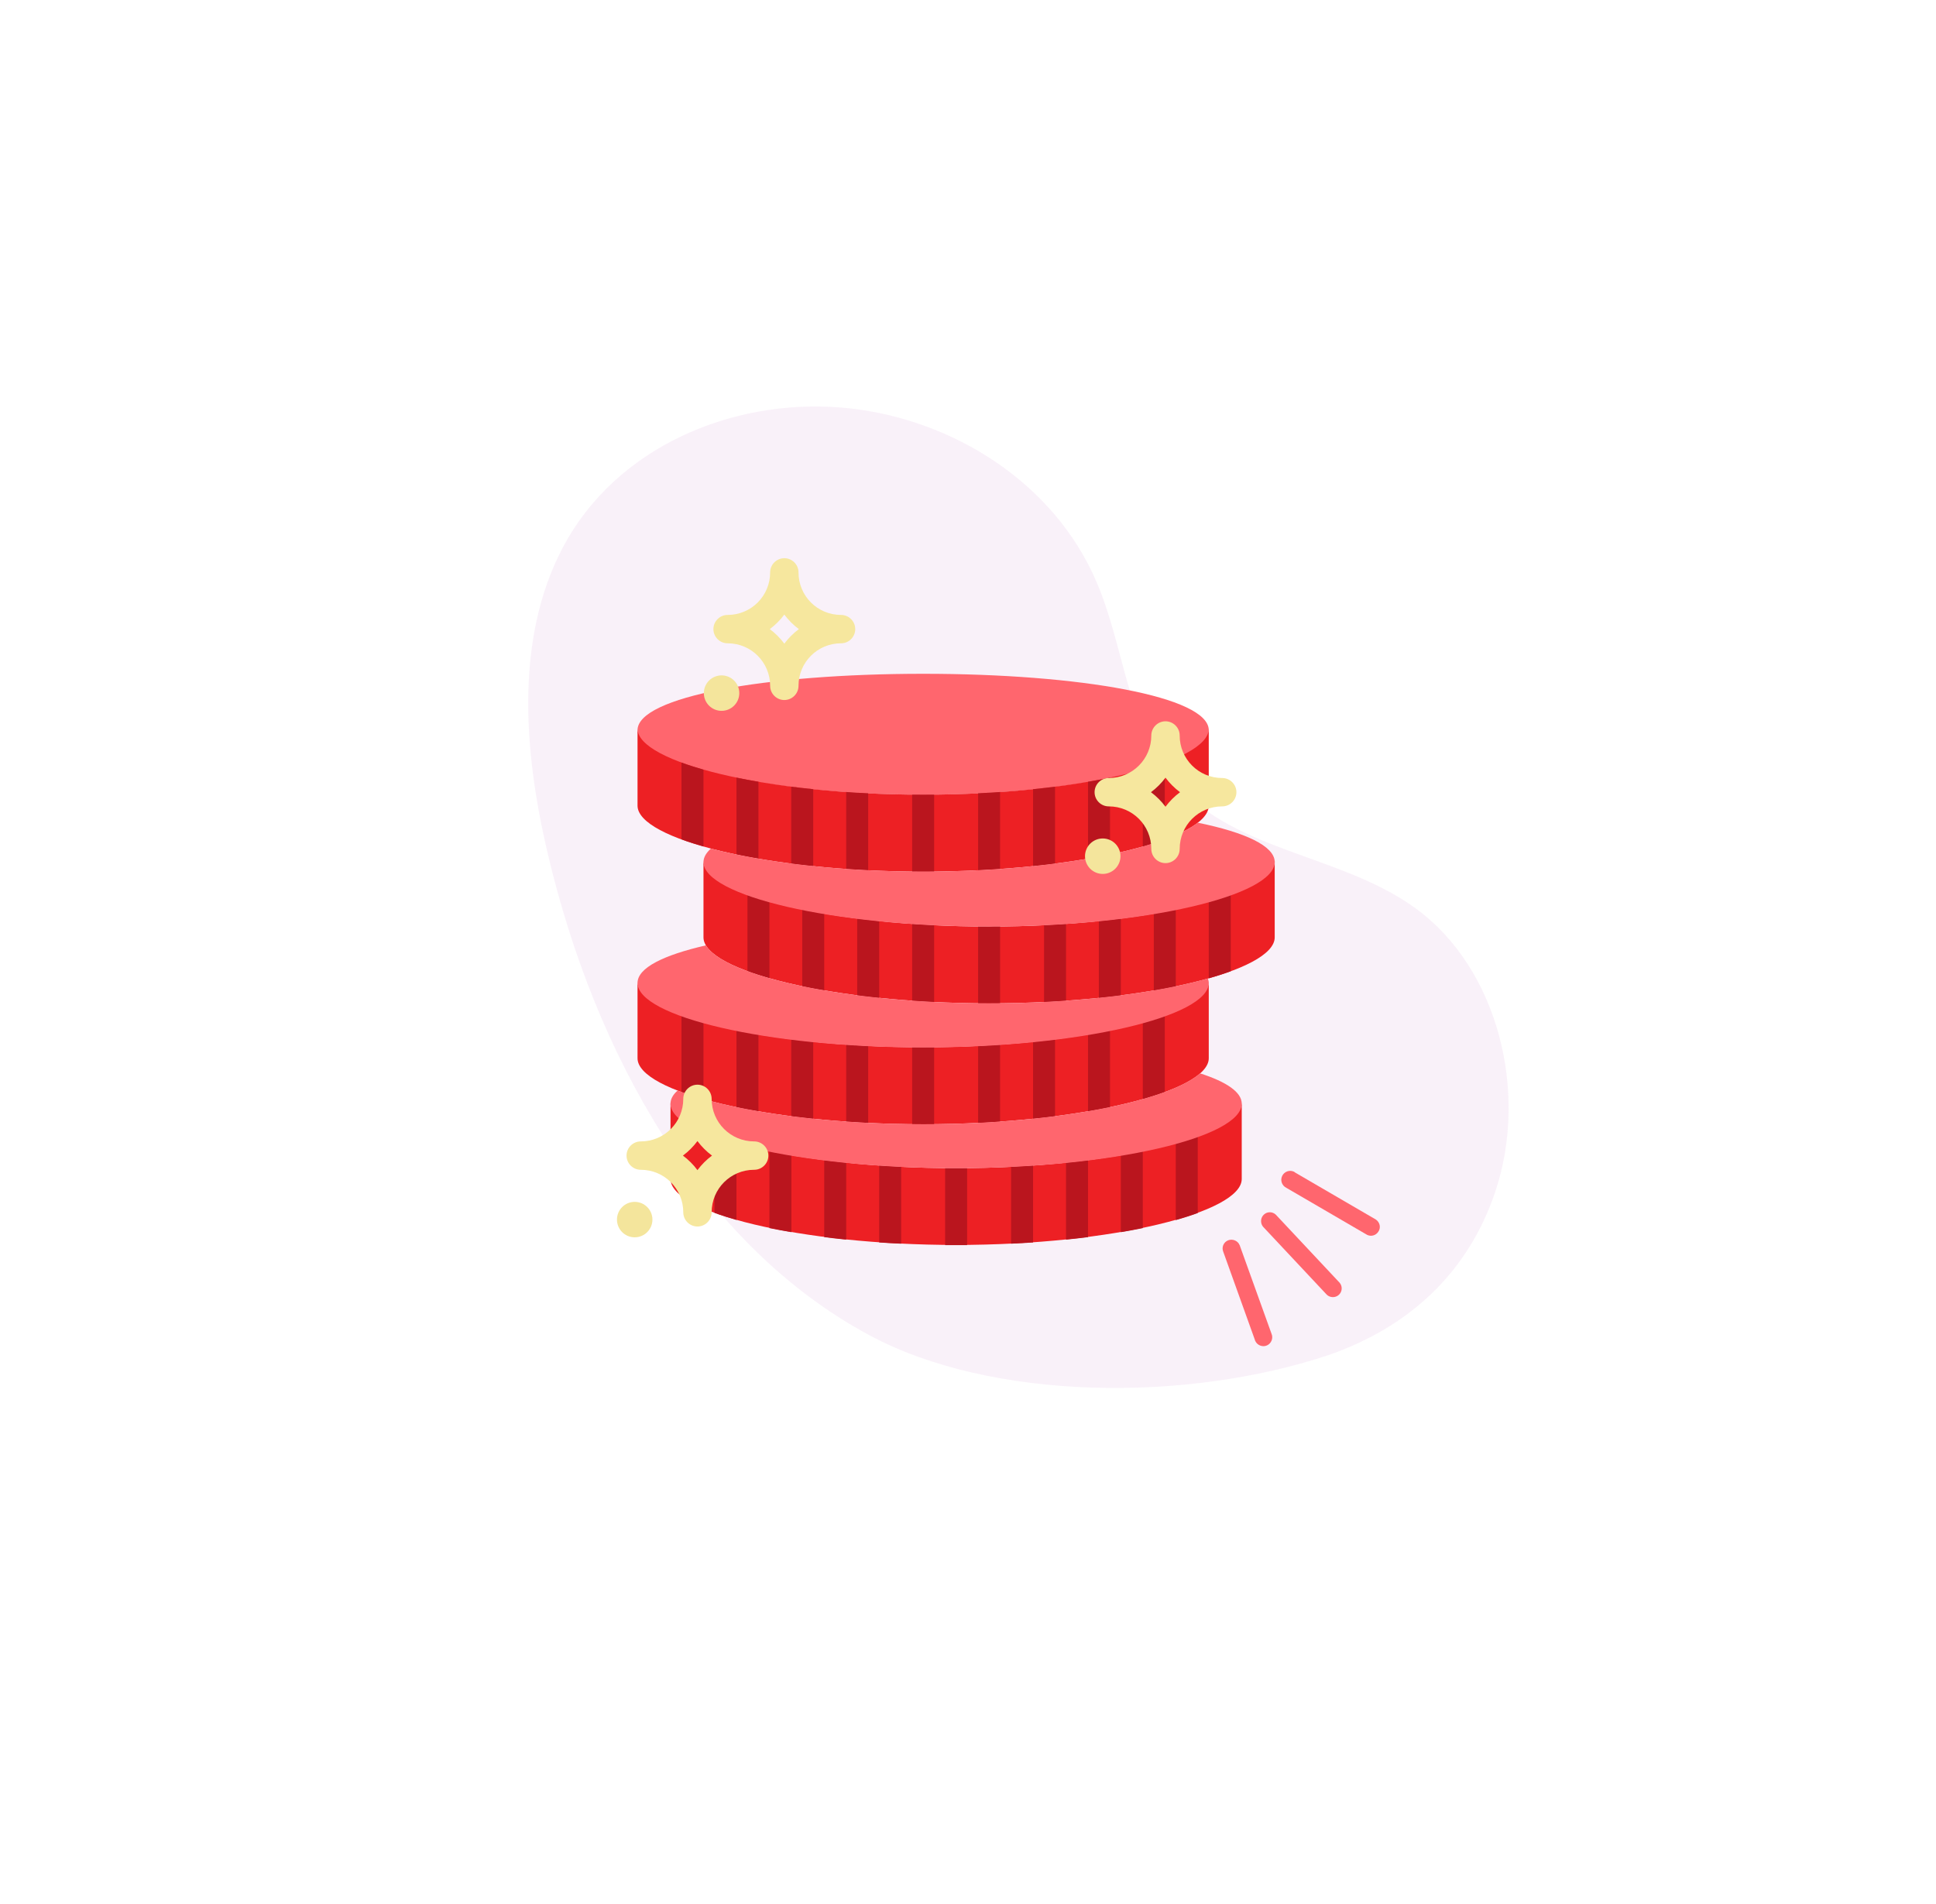 <?xml version="1.0" encoding="utf-8"?>
<!-- Generator: Adobe Illustrator 25.4.1, SVG Export Plug-In . SVG Version: 6.00 Build 0)  -->
<svg version="1.1" id="Layer_1" xmlns="http://www.w3.org/2000/svg" xmlns:xlink="http://www.w3.org/1999/xlink" x="0px" y="0px"
	 viewBox="0 0 1092 1074" style="enable-background:new 0 0 1092 1074;" xml:space="preserve">
<style type="text/css">
	.st0{opacity:0.5;}
	.st1{fill:#F4E3F4;}
	.st2{fill:#FF666E;}
	.st3{fill:#ED2024;}
	.st4{fill:#BA151E;}
	.st5{fill:#F6E79E;}
	.st6{fill:#F4E59C;}
</style>
<g id="Layer_4">
	<g class="st0">
		<path class="st1" d="M749.8,764.3c-81,27.1-190.8,25.8-259.3-11c-96-51.5-155.3-160.1-181.5-271.6C295,422.7,290,356,320.2,303.9
			c32.3-55.4,98.9-80.3,159.4-73.5c57.9,6.5,114.9,41.6,139,98.1c15.3,35.9,17.4,78.9,41,109.2c33.5,43,95.7,43.2,139,74.8
			c46.2,33.7,63.8,103.3,44.8,159.8c-15.6,46.5-49.5,76.7-94.2,92.2"/>
	</g>
	<path class="st2" d="M730.6,661.5l45.5,26.5c2.3,1.6,2.9,4.7,1.3,6.9c-1.4,2.1-4.1,2.8-6.3,1.7l-45.5-26.5
		c-2.5-1.2-3.6-4.2-2.4-6.7c1.2-2.5,4.2-3.6,6.7-2.4C730.1,661.2,730.4,661.3,730.6,661.5L730.6,661.5z"/>
	<path class="st2" d="M719.6,685.2l36,38.4c1.8,2.1,1.5,5.3-0.6,7c-1.9,1.6-4.8,1.5-6.6-0.2l-36-38.4c-1.7-2.1-1.4-5.3,0.7-7
		C715,683.4,717.8,683.5,719.6,685.2L719.6,685.2z"/>
	<path class="st2" d="M699.4,702.9l17.8,49.5c1.1,2.5-0.1,5.5-2.6,6.6c-2.5,1.1-5.5-0.1-6.6-2.6c-0.1-0.2-0.2-0.4-0.2-0.6L690,706.2
		c-1.1-2.6,0.2-5.5,2.7-6.5s5.5,0.2,6.5,2.7C699.3,702.6,699.4,702.7,699.4,702.9z"/>
	<path class="st3" d="M539.3,659c-89,0-161.1-18.4-161.1-37.2v43.3c0,18.8,72.2,37.2,161.1,37.2s161.1-18.4,161.1-37.2v-43.3
		C700.4,640.6,628.3,659,539.3,659"/>
	<path class="st3" d="M520.7,590.8c-89,0-161.1-18.3-161.1-37.2V597c0,18.8,72.2,37.2,161.1,37.2s161.1-18.4,161.1-37.2v-43.3
		C681.8,572.5,609.7,590.8,520.7,590.8"/>
	<path class="st3" d="M557.9,522.7c-89,0-161.1-18.4-161.1-37.2v43.3c0,18.8,72.2,37.2,161.1,37.2S719,547.7,719,528.8v-43.4
		C719,504.3,646.9,522.7,557.9,522.7"/>
	<path class="st2" d="M681.8,411.9c0,18.8-72.1,36.4-161.1,36.4s-161.1-17.6-161.1-36.4s72.1-31.8,161.1-31.8
		S681.8,393.1,681.8,411.9"/>
	<path class="st3" d="M520.7,448.3c-89,0-161.1-18.4-161.1-37.2v43.4c0,18.8,72.2,37.2,161.1,37.2s161.1-18.4,161.1-37.2v-43.4
		C681.8,430,609.7,448.3,520.7,448.3"/>
	<g>
		<path class="st4" d="M384.4,430.2v43.3c3.8,1.4,7.9,2.7,12.4,4v-43.3C392.3,432.9,388.2,431.6,384.4,430.2"/>
		<path class="st4" d="M644.6,434.2v43.4c4.5-1.3,8.6-2.6,12.4-4v-43.4C653.3,431.6,649.1,432.9,644.6,434.2"/>
		<path class="st4" d="M415.4,438.7V482c4,0.8,8.1,1.6,12.4,2.3V441C423.5,440.3,419.3,439.5,415.4,438.7"/>
		<path class="st4" d="M613.7,441v43.4c4.3-0.7,8.4-1.5,12.4-2.4v-43.3C622,439.5,617.9,440.3,613.7,441"/>
		<path class="st4" d="M446.3,443.8v43.4c4,0.5,8.2,1,12.4,1.4v-43.4C454.5,444.8,450.4,444.3,446.3,443.8"/>
		<path class="st4" d="M582.7,445.2v43.4c4.2-0.4,8.4-0.9,12.4-1.4v-43.4C591,444.3,586.9,444.8,582.7,445.2"/>
		<path class="st4" d="M477.3,446.8v43.4c4.1,0.3,8.2,0.5,12.4,0.7v-43.4C485.5,447.4,481.4,447.1,477.3,446.8"/>
		<path class="st4" d="M551.7,447.5v43.4c4.2-0.2,8.3-0.5,12.4-0.7v-43.4C560,447.1,555.9,447.3,551.7,447.5"/>
		<path class="st4" d="M520.7,448.3c-2.1,0-4.1,0-6.2,0v43.4c2.1,0,4.1,0,6.2,0s4.1,0,6.2,0v-43.4
			C524.8,448.3,522.8,448.3,520.7,448.3"/>
		<path class="st4" d="M421.6,504.5v43.3c3.8,1.4,7.9,2.7,12.4,4v-43.3C429.5,507.3,425.3,505.9,421.6,504.5"/>
		<path class="st4" d="M681.8,508.5v43.4c4.5-1.3,8.6-2.6,12.4-4v-43.4C690.5,505.9,686.3,507.3,681.8,508.5"/>
		<path class="st4" d="M452.5,513v43.4c4,0.8,8.1,1.6,12.4,2.3v-43.3C460.6,514.6,456.5,513.9,452.5,513"/>
		<path class="st4" d="M650.8,515.4v43.4c4.3-0.7,8.4-1.5,12.4-2.3V513C659.2,513.8,655.1,514.6,650.8,515.4"/>
		<path class="st4" d="M483.5,518.2v43.4c4,0.5,8.2,1,12.4,1.4v-43.4C491.7,519.1,487.6,518.7,483.5,518.2"/>
		<path class="st4" d="M619.8,519.6V563c4.2-0.4,8.4-0.9,12.4-1.4v-43.4C628.2,518.7,624.1,519.2,619.8,519.6"/>
		<path class="st4" d="M514.5,521.2v43.4c4.1,0.3,8.2,0.5,12.4,0.7v-43.4C522.7,521.7,518.6,521.5,514.5,521.2"/>
		<path class="st4" d="M588.9,521.9v43.4c4.2-0.2,8.3-0.5,12.4-0.7v-43.4C597.2,521.5,593.1,521.7,588.9,521.9"/>
		<path class="st4" d="M557.9,522.7c-2.1,0-4.1,0-6.2,0V566c2.1,0,4.1,0,6.2,0s4.1,0,6.2,0v-43.4C562,522.6,560,522.6,557.9,522.7"
			/>
		<path class="st4" d="M384.4,572.7V616c3.8,1.4,7.9,2.7,12.4,4v-43.3C392.3,575.4,388.2,574.1,384.4,572.7"/>
		<path class="st4" d="M644.6,576.7V620c4.5-1.3,8.6-2.6,12.4-4v-43.3C653.3,574.1,649.1,575.4,644.6,576.7"/>
		<path class="st4" d="M415.4,581.2v43.4c4,0.8,8.1,1.6,12.4,2.3v-43.4C423.5,582.8,419.3,582,415.4,581.2"/>
		<path class="st4" d="M613.7,583.5v43.4c4.3-0.7,8.4-1.5,12.4-2.3v-43.4C622,582,617.9,582.8,613.7,583.5"/>
		<path class="st4" d="M446.3,586.3v43.4c4,0.5,8.2,1,12.4,1.4v-43.4C454.5,587.3,450.4,586.8,446.3,586.3"/>
		<path class="st4" d="M582.7,587.7v43.4c4.2-0.4,8.4-0.9,12.4-1.4v-43.4C591,586.8,586.9,587.3,582.7,587.7"/>
		<path class="st4" d="M477.3,589.3v43.4c4.1,0.3,8.2,0.5,12.4,0.8v-43.4C485.5,589.9,481.4,589.6,477.3,589.3"/>
		<path class="st4" d="M551.7,590.1v43.4c4.2-0.2,8.3-0.5,12.4-0.8v-43.4C560,589.6,555.9,589.9,551.7,590.1"/>
		<path class="st4" d="M520.7,590.8c-2.1,0-4.1,0-6.2,0v43.4c2.1,0,4.1,0,6.2,0s4.1,0,6.2,0v-43.4
			C524.8,590.8,522.8,590.8,520.7,590.8"/>
		<path class="st4" d="M403,640.9v43.3c3.8,1.4,7.9,2.7,12.4,4v-43.4C410.9,643.6,406.8,642.2,403,640.9"/>
		<path class="st4" d="M663.2,644.9v43.4c4.5-1.3,8.6-2.6,12.4-4v-43.3C671.9,642.2,667.7,643.6,663.2,644.9"/>
		<path class="st4" d="M434,649.4v43.4c4,0.8,8.1,1.6,12.4,2.3v-43.4C442.1,651,438,650.2,434,649.4"/>
		<path class="st4" d="M632.2,651.7v43.4c4.3-0.7,8.4-1.5,12.4-2.3v-43.4C640.6,650.2,636.5,651,632.2,651.7"/>
		<path class="st4" d="M464.9,654.5v43.4c4,0.5,8.2,1,12.4,1.4v-43.4C473.1,655.5,469,655,464.9,654.5"/>
		<path class="st4" d="M601.3,655.9v43.4c4.2-0.4,8.4-0.9,12.4-1.4v-43.4C609.6,655,605.5,655.5,601.3,655.9"/>
		<path class="st4" d="M495.9,657.5v43.4c4.1,0.3,8.2,0.5,12.4,0.7v-43.4C504.1,658,500,657.8,495.9,657.5"/>
		<path class="st4" d="M570.3,658.2v43.4c4.2-0.2,8.3-0.5,12.4-0.7v-43.4C578.6,657.8,574.5,658,570.3,658.2"/>
		<path class="st4" d="M539.3,659c-2.1,0-4.1,0-6.2,0v43.4c2.1,0,4.1,0,6.2,0s4.1,0,6.2,0V659C543.4,659,541.4,659,539.3,659"/>
	</g>
	<path class="st2" d="M676.9,605.5c-17.6,15.5-80.9,28.7-156.2,28.7c-58.9,0-110.5-8.1-138.5-19c-2.6,2.3-4,4.8-4,7.4
		c0,18.8,72.1,36.4,161.1,36.4s161.1-17.5,161.1-36.4C700.4,616.1,691.8,610.3,676.9,605.5"/>
	<path class="st2" d="M557.9,566c-81.9,0-149.4-15.6-159.7-32.7c-24,5.5-38.6,12.7-38.6,21.2c0,18.8,72.1,36.4,161.1,36.4
		s161.1-17.5,161.1-36.4c0-0.8-0.2-1.7-0.5-2.5C651.8,560.3,607.5,566,557.9,566"/>
	<path class="st2" d="M675.6,464.1c-19.3,15-81.3,27.6-154.9,27.6c-47.5,0-90.2-5.3-119.7-13c-2.7,2.4-4.2,5-4.2,7.6
		c0,18.8,72.1,36.4,161.1,36.4S719,505.1,719,486.3C719,477.3,702.5,469.6,675.6,464.1"/>
	<path class="st5" d="M474.4,346.9c-13.3,0-24-10.7-24-24c0-4.4-3.6-8-8-8s-8,3.6-8,8c0,13.3-10.7,24-24,24c-4.4,0-8,3.6-8,8
		s3.6,8,8,8c13.3,0,24,10.7,24,24c0,4.4,3.6,8,8,8s8-3.6,8-8c0-13.3,10.7-24,24-24c4.4,0,8-3.6,8-8S478.8,346.9,474.4,346.9z
		 M442.4,363.1c-2.3-3.1-5.1-5.9-8.2-8.2c3.1-2.3,5.9-5.1,8.2-8.2c2.3,3.1,5.1,5.9,8.2,8.2C447.5,357.2,444.7,360,442.4,363.1z"/>
	<circle class="st6" cx="407" cy="391" r="10"/>
	<path class="st5" d="M689.4,438.9c-13.3,0-24-10.7-24-24c0-4.4-3.6-8-8-8s-8,3.6-8,8c0,13.3-10.7,24-24,24c-4.4,0-8,3.6-8,8
		s3.6,8,8,8c13.3,0,24,10.7,24,24c0,4.4,3.6,8,8,8s8-3.6,8-8c0-13.3,10.7-24,24-24c4.4,0,8-3.6,8-8S693.8,438.9,689.4,438.9z
		 M657.4,455.1c-2.3-3.1-5.1-5.9-8.2-8.2c3.1-2.3,5.9-5.1,8.2-8.2c2.3,3.1,5.1,5.9,8.2,8.2C662.5,449.2,659.7,452,657.4,455.1z"/>
	<circle class="st6" cx="622" cy="483" r="10"/>
	<path class="st5" d="M425.4,643.9c-13.3,0-24-10.7-24-24c0-4.4-3.6-8-8-8s-8,3.6-8,8c0,13.3-10.7,24-24,24c-4.4,0-8,3.6-8,8
		s3.6,8,8,8c13.3,0,24,10.7,24,24c0,4.4,3.6,8,8,8s8-3.6,8-8c0-13.3,10.7-24,24-24c4.4,0,8-3.6,8-8S429.8,643.9,425.4,643.9z
		 M393.4,660.1c-2.3-3.1-5.1-5.9-8.2-8.2c3.1-2.3,5.9-5.1,8.2-8.2c2.3,3.1,5.1,5.9,8.2,8.2C398.5,654.2,395.7,657,393.4,660.1
		L393.4,660.1z"/>
	<circle class="st6" cx="358" cy="688" r="10"/>
</g>
</svg>
